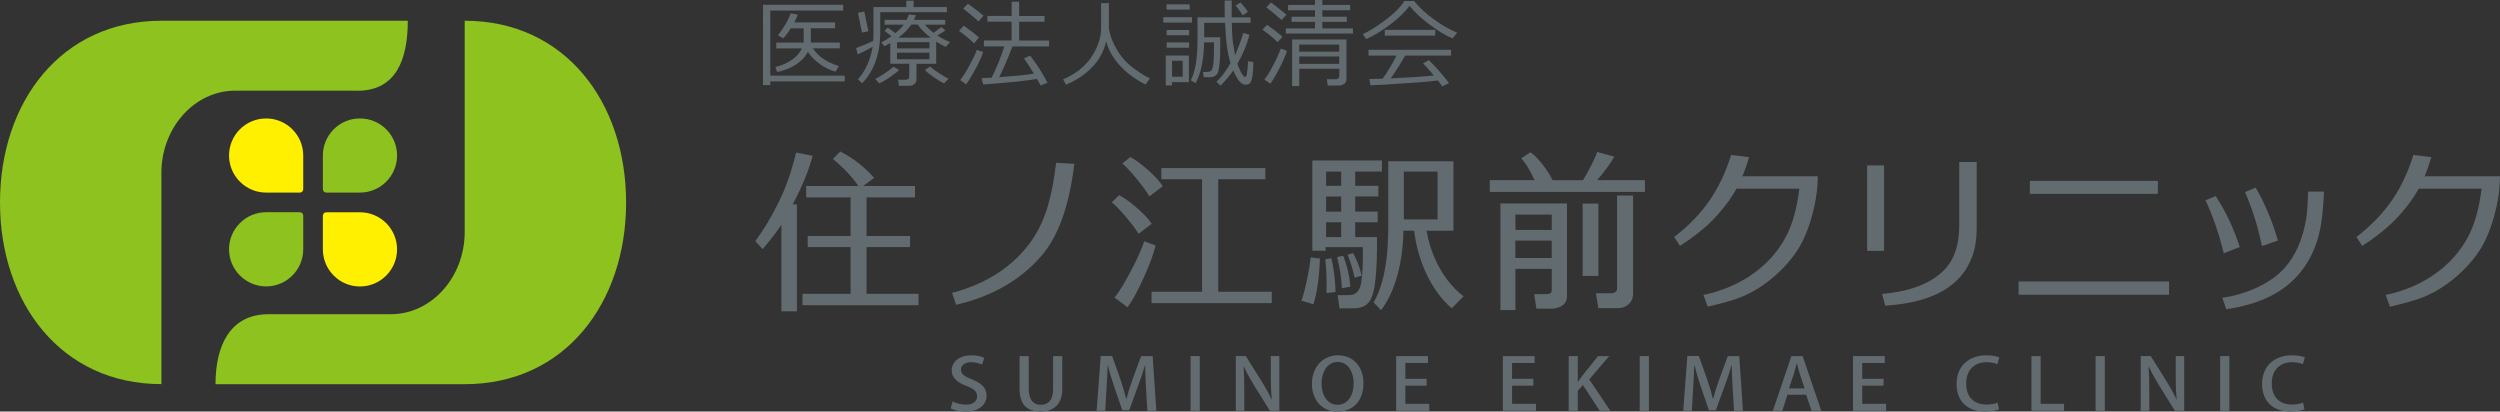 <?xml version="1.0" encoding="UTF-8"?>
<svg id="_レイヤー_2" data-name="レイヤー 2" xmlns="http://www.w3.org/2000/svg" viewBox="0 0 340 55.97">
  <rect x="0" y="0" width="340" height="55.97" fill="#333333" stroke="none"/>
  <defs>
    <style>
      .cls-1 {
        fill: #fff000;
      }

      .cls-2 {
        fill: #626b70;
      }

      .cls-3 {
        fill: #8dc21f;
      }
    </style>
  </defs>
  <g id="_レイヤー_1-2" data-name="レイヤー 1">
    <g id="_ヘッダー" data-name="ヘッダー">
      <g id="_ロゴ" data-name="ロゴ">
        <g>
          <path class="cls-3" d="M48.62,12.34c5.26,0,6.84-4.26,6.84-9.52H21.95C8.31,2.82,0,13.88,0,27.53s8.31,24.71,21.95,24.71v-28.77c.02-6.13,4.52-11.14,10.03-11.14h16.64"/>
          <path class="cls-3" d="M36.54,42.73c-5.25,0-7.23,4.26-7.23,9.52h33.89c13.65,0,21.95-11.07,21.95-24.71S76.85,2.82,63.2,2.82v28.76c-.02,6.13-4.52,11.15-10.03,11.15h-16.64"/>
          <path class="cls-3" d="M43.92,25.74c0,.12.05.24.13.32.08.08.19.13.32.13h4.59c2.78,0,5.04-2.26,5.04-5.04,0-1.35-.52-2.61-1.48-3.57-.95-.95-2.22-1.47-3.57-1.47s-2.61.52-3.56,1.47c-.95.95-1.48,2.22-1.48,3.57v4.59Z"/>
          <path class="cls-3" d="M40.79,28.87c.13,0,.24.05.32.13.08.08.13.2.13.32v4.59c0,2.78-2.26,5.04-5.04,5.04-1.35,0-2.61-.53-3.57-1.48-.95-.95-1.48-2.22-1.48-3.57s.53-2.61,1.48-3.56c.95-.95,2.22-1.48,3.57-1.48h4.59Z"/>
          <path class="cls-1" d="M40.79,26.19c.13,0,.24-.05.32-.13.08-.08.13-.19.13-.32v-4.59c0-2.78-2.26-5.04-5.04-5.04-1.35,0-2.61.52-3.57,1.47-.95.95-1.48,2.22-1.48,3.57s.53,2.61,1.48,3.56c.95.95,2.22,1.48,3.56,1.48h4.59Z"/>
          <path class="cls-1" d="M43.92,29.32c0-.12.05-.24.13-.32.08-.08.19-.13.32-.13h4.59c2.78,0,5.04,2.26,5.04,5.04,0,1.35-.52,2.61-1.48,3.57-.95.95-2.22,1.48-3.57,1.48s-2.61-.53-3.56-1.48c-.95-.95-1.48-2.22-1.48-3.57v-4.59Z"/>
        </g>
        <g>
          <g>
            <path class="cls-2" d="M107.81,27.79h.57v14.55h-2.11v-11.77c-.55.85-1.4,1.96-2.55,3.31l-.99-1.09c1.1-1.48,2.18-3.29,3.24-5.44.92-1.85,1.68-4.05,2.3-6.6l2.25.44c-.49,1.9-1.39,4.1-2.71,6.6ZM114.29,20.61c1.74.89,3.28,2.08,4.59,3.58l-1.49,1.11h7.05v1.55h-6.59v5.25h5.92v1.5h-5.92v6.36h7.07v1.55h-15.78v-1.55h6.54v-6.36h-5.83v-1.5h5.83v-5.25h-6.04v-1.55h7.1c-.84-1.24-2-2.47-3.47-3.68l1.01-1.02Z"/>
            <path class="cls-2" d="M146.11,22.28c-.69,5.7-2.18,9.88-4.48,12.52-2.86,3.3-6.73,5.52-11.6,6.65l-.55-1.62c4.39-1.16,7.81-3.27,10.24-6.33,1.23-1.53,2.15-3.35,2.78-5.46.47-1.55.85-3.51,1.13-5.9l2.48.14Z"/>
            <path class="cls-2" d="M151.19,27.52l1.01-.97c.69.34,1.5.92,2.43,1.73.93.81,1.6,1.53,2,2.16l-1.79,1.35c-.37-.61-.96-1.39-1.77-2.35-.81-.95-1.44-1.59-1.88-1.93ZM151.58,40.48c.67-.85,1.45-2.13,2.32-3.82.8-1.53,1.37-2.81,1.72-3.84l1.54.56c-.23,1.01-.73,2.38-1.49,4.11-.83,1.87-1.6,3.3-2.32,4.3l-1.77-1.31ZM152.64,22.23l1.08-.87c.69.36,1.5.95,2.43,1.78.93.83,1.59,1.56,1.98,2.19l-1.81,1.38c-.37-.63-.96-1.44-1.78-2.44-.82-1-1.45-1.68-1.9-2.03ZM156.61,41.23v-1.55h6.87v-15.3h-5.54v-1.52h14.15v1.52h-6.41v15.3h7.28v1.55h-16.35Z"/>
            <path class="cls-2" d="M178.61,41.37l-1.61-.48c.26-.71.56-1.9.9-3.58.14-.68.25-1.44.35-2.3l1.26.15c-.09,2.61-.39,4.68-.89,6.21ZM186.19,41.07c-.44.57-1.15.86-2.14.86h-1.88l-.25-1.79h1.54c.92,0,1.47-.56,1.66-1.67.19-1.11.26-2.73.22-4.86h-5.05v.49h-1.81v-12.28h9.46v1.52h-3.63v1.93h3.15v1.45h-3.15v2.06h3.05v1.45h-3.05v2.01h2.96c.02,2.27-.04,4.11-.18,5.51-.15,1.64-.45,2.75-.9,3.32ZM180.24,35.26l.83-.14c.32,1.35.51,2.88.57,4.59l-1.24.14c.06-1.71,0-3.24-.16-4.59ZM180.35,23.34v1.93h2.05v-1.93h-2.05ZM180.35,26.73v2.06h2.05v-2.06h-2.05ZM180.35,30.23v2.01h2.05v-2.01h-2.05ZM182.49,39.2c-.05-1.35-.26-2.76-.65-4.23l.83-.19c.54,1.34.86,2.74.99,4.2l-1.17.22ZM184.23,37.77c-.27-1.22-.6-2.26-.96-3.12l.74-.24c.51.89.9,1.91,1.19,3.07l-.97.29ZM197.44,41.93c-1.42-1.21-2.6-2.84-3.54-4.88-.81-1.8-1.34-3.7-1.58-5.68h-1.45c-.03,1.6-.19,3.13-.48,4.62-.52,2.58-1.38,4.64-2.57,6.19l-1.01-1.06c.9-1.51,1.5-3.59,1.79-6.21.14-1.27.21-2.96.21-5.08v-7.9h8.86v9.45h-3.65c.2,1.27.57,2.53,1.12,3.77.98,2.19,2.28,3.91,3.9,5.15l-1.61,1.64ZM195.51,23.34h-4.59v6.5h4.59v-6.5Z"/>
            <path class="cls-2" d="M206.88,21.53l1.26-.82c.54.37,1.1.94,1.7,1.72.55.71.99,1.4,1.31,2.08h4.13c.37-.58.77-1.31,1.22-2.2.44-.89.68-1.44.71-1.65l2.34.65c-.52.92-1.3,1.98-2.34,3.19h6.5v1.6h-21.1v-1.6h6.09c-.64-1.4-1.25-2.39-1.81-2.97ZM206.1,36.56v5.61h-2.04v-14.5h9.05v12.64c0,.61-.28,1.06-.83,1.36-.4.21-.83.31-1.29.31h-2.04l-.3-1.98h1.7c.46,0,.69-.18.69-.53v-2.9h-4.94ZM206.1,31.27h4.94v-2.08h-4.94v2.08ZM211.03,35.09v-2.37h-4.94v2.37h4.94ZM215.24,37.53v-9.84h2.14v9.84h-2.14ZM220.06,41.91h-2.69l-.32-2.03h2.12c.2,0,.37-.06.52-.18.15-.12.23-.26.23-.42v-12.69h2.18v13.34c0,.64-.23,1.15-.69,1.52-.4.31-.85.46-1.35.46Z"/>
            <path class="cls-2" d="M237.88,21.38c-.32,1.05-.62,1.91-.9,2.59h10.24c0,1.29-.16,2.64-.46,4.06-.48,2.16-1.13,3.98-1.98,5.46-.92,1.58-2.2,3.05-3.86,4.42-1.29,1.06-2.66,1.89-4.11,2.49-1.06.42-2.58.85-4.57,1.31l-.57-1.6c2.6-.55,4.88-1.53,6.84-2.95,1.88-1.36,3.35-3.02,4.39-5,.89-1.68,1.49-3.85,1.81-6.5h-8.54c-.6,1.11-1.47,2.31-2.62,3.6-1.28,1.45-2.98,2.84-5.08,4.18l-.78-1.21c2.01-1.55,3.64-3.24,4.89-5.08,1.19-1.76,2.14-3.78,2.85-6.07l2.43.29Z"/>
            <path class="cls-2" d="M256.23,34.12h-2.3v-11.63h2.3v11.63ZM268.83,31.08c0,1.4-.2,2.66-.6,3.77-1.46,4.08-5.41,6.32-11.85,6.72l-.41-1.6c3.58-.3,6.29-1.29,8.13-2.95,1.58-1.42,2.36-3.55,2.36-6.41v-8.58h2.37v9.04Z"/>
            <path class="cls-2" d="M294.99,38.28v1.81h-20.46v-1.81h20.46ZM293.47,24.6v1.76h-17.41v-1.76h17.41Z"/>
            <path class="cls-2" d="M302.43,34.44c-.64-2.64-1.47-5.04-2.48-7.2l1.38-.58c1.35,2.05,2.44,4.36,3.28,6.94l-2.19.85ZM315.71,30.16c-.38,2.69-1.32,4.97-2.83,6.84-2.16,2.71-5.52,4.39-10.1,5.05l-.55-1.55c1.77-.26,3.42-.76,4.95-1.5,1.52-.74,2.74-1.64,3.64-2.69,1.44-1.68,2.38-3.88,2.83-6.62.14-.9.22-2.11.25-3.63h2.16c-.06,1.56-.18,2.93-.34,4.09ZM307.62,33.47c-.52-2.59-1.29-5.04-2.3-7.35l1.45-.61c1.23,2.11,2.24,4.51,3.03,7.2l-2.18.75Z"/>
            <path class="cls-2" d="M330.66,21.38c-.32,1.05-.62,1.91-.9,2.59h10.24c0,1.29-.15,2.64-.46,4.06-.47,2.16-1.13,3.98-1.97,5.46-.92,1.58-2.2,3.05-3.86,4.42-1.29,1.06-2.66,1.89-4.11,2.49-1.06.42-2.58.85-4.57,1.31l-.58-1.6c2.6-.55,4.88-1.53,6.84-2.95,1.88-1.36,3.35-3.02,4.39-5,.89-1.68,1.49-3.85,1.81-6.5h-8.54c-.6,1.11-1.47,2.31-2.62,3.6-1.29,1.45-2.98,2.84-5.07,4.18l-.78-1.21c2-1.55,3.64-3.24,4.89-5.08,1.19-1.76,2.14-3.78,2.85-6.07l2.44.29Z"/>
          </g>
          <g>
            <path class="cls-2" d="M133.55,49.59c-.27-.14-.79-.33-1.47-.33-.98,0-1.39.52-1.39.99,0,.63.46.94,1.51,1.35,1.33.53,1.97,1.18,1.97,2.2,0,1.24-1.03,2.18-2.88,2.18-.78,0-1.6-.2-2-.45l.28-.94c.44.24,1.11.44,1.79.44.98,0,1.53-.46,1.53-1.13,0-.63-.42-1.02-1.4-1.39-1.23-.45-2.06-1.12-2.06-2.13,0-1.18,1.05-2.06,2.69-2.06.79,0,1.38.17,1.74.34l-.3.93Z"/>
            <path class="cls-2" d="M144.48,52.83c0,2.21-1.22,3.14-2.98,3.14s-2.84-.89-2.84-3.11v-4.43h1.25v4.5c0,1.49.68,2.12,1.63,2.12,1.04,0,1.68-.64,1.68-2.12v-4.5h1.25v4.4Z"/>
            <path class="cls-2" d="M157.25,55.87h-1.21l-.18-3.13c-.06-1.01-.12-2.16-.11-3.08h-.03c-.25.87-.57,1.83-.92,2.77l-1.23,3.37h-.94l-1.13-3.3c-.33-.97-.63-1.95-.83-2.84h-.03c-.02.93-.09,2.1-.15,3.14l-.18,3.07h-1.17l.56-7.45h1.55l1.16,3.28c.3.91.55,1.74.76,2.56h.03c.2-.8.46-1.64.79-2.56l1.2-3.27h1.57l.5,7.45Z"/>
            <path class="cls-2" d="M161.92,48.43h1.25v7.44h-1.25v-7.44Z"/>
            <path class="cls-2" d="M173.97,55.87h-1.26l-2.17-3.48c-.5-.81-.99-1.68-1.37-2.52h-.04c.07.95.09,1.92.09,3.22v2.78h-1.15v-7.44h1.36l2.16,3.44c.52.82.98,1.67,1.34,2.46h.03c-.1-1.02-.13-1.97-.13-3.16v-2.74h1.16v7.44Z"/>
            <path class="cls-2" d="M185.43,52.08c0,2.59-1.54,3.9-3.56,3.9s-3.45-1.54-3.45-3.78,1.45-3.88,3.56-3.88,3.45,1.62,3.45,3.76ZM179.73,52.16c0,1.51.75,2.89,2.18,2.89s2.19-1.35,2.19-2.94c0-1.42-.69-2.88-2.17-2.88s-2.2,1.47-2.2,2.93Z"/>
            <path class="cls-2" d="M194.38,55.87h-4.5v-7.44h4.32v.94h-3.07v2.15h2.89v.93h-2.89v2.47h3.25v.94Z"/>
            <path class="cls-2" d="M208.9,55.87h-4.51v-7.44h4.32v.94h-3.07v2.15h2.89v.93h-2.89v2.47h3.25v.94Z"/>
            <path class="cls-2" d="M219.02,55.87h-1.46l-2.29-3.51-.69.78v2.73h-1.24v-7.44h1.24v3.49h.03c.2-.29.4-.56.59-.83l2.13-2.66h1.52l-2.71,3.17,2.87,4.27Z"/>
            <path class="cls-2" d="M223,48.43h1.25v7.44h-1.25v-7.44Z"/>
            <path class="cls-2" d="M237.04,55.87h-1.21l-.19-3.13c-.05-1.01-.12-2.16-.11-3.08h-.03c-.25.87-.57,1.83-.92,2.77l-1.23,3.37h-.94l-1.13-3.3c-.33-.97-.62-1.95-.83-2.84h-.03c-.02.93-.09,2.1-.15,3.14l-.18,3.07h-1.17l.56-7.45h1.56l1.17,3.28c.3.91.55,1.74.75,2.56h.03c.2-.8.46-1.64.79-2.56l1.2-3.27h1.56l.5,7.45Z"/>
            <path class="cls-2" d="M247.7,55.87h-1.32l-.75-2.19h-2.53l-.71,2.19h-1.28l2.52-7.44h1.53l2.53,7.44ZM245.43,52.82l-.65-1.94c-.15-.49-.29-1.01-.41-1.47h-.02c-.12.46-.25,1-.39,1.46l-.66,1.95h2.12Z"/>
            <path class="cls-2" d="M256.51,55.87h-4.5v-7.44h4.32v.94h-3.07v2.15h2.9v.93h-2.9v2.47h3.25v.94Z"/>
            <path class="cls-2" d="M271.88,55.66c-.35.16-1.05.31-1.95.31-2.3,0-3.84-1.37-3.84-3.74,0-2.53,1.77-3.91,4.06-3.91.95,0,1.53.18,1.76.29l-.27.92c-.35-.15-.83-.27-1.45-.27-1.6,0-2.79.97-2.79,2.91,0,1.83,1.06,2.85,2.77,2.85.56,0,1.13-.11,1.49-.26l.22.9Z"/>
            <path class="cls-2" d="M280.72,55.87h-4.44v-7.44h1.25v6.49h3.18v.95Z"/>
            <path class="cls-2" d="M285,48.43h1.25v7.44h-1.25v-7.44Z"/>
            <path class="cls-2" d="M297.05,55.87h-1.26l-2.17-3.48c-.5-.81-.99-1.68-1.37-2.52h-.04c.06.95.09,1.92.09,3.22v2.78h-1.16v-7.44h1.36l2.16,3.44c.52.82.98,1.67,1.34,2.46h.03c-.1-1.02-.13-1.97-.13-3.16v-2.74h1.15v7.44Z"/>
            <path class="cls-2" d="M301.94,48.43h1.25v7.44h-1.25v-7.44Z"/>
            <path class="cls-2" d="M313.42,55.66c-.34.16-1.04.31-1.94.31-2.3,0-3.84-1.37-3.84-3.74,0-2.53,1.77-3.91,4.06-3.91.95,0,1.53.18,1.76.29l-.27.92c-.35-.15-.83-.27-1.45-.27-1.6,0-2.78.97-2.78,2.91,0,1.83,1.05,2.85,2.76,2.85.56,0,1.13-.11,1.49-.26l.21.9Z"/>
          </g>
          <g>
            <path class="cls-2" d="M104.76,10.29h10.13v.78h-10.13v.5h-.99V.65h10.9v.79h-9.91v8.85ZM109.87,7.05c-.32.65-.85,1.21-1.58,1.7-.73.48-1.6.83-2.59,1.05l-.25-.69c.88-.21,1.65-.55,2.29-1,.64-.46,1.07-.97,1.3-1.53h-3.47v-.79h3.73v-1.94h-1.75c-.39.62-.74,1.07-1.03,1.37l-.72-.43c.33-.39.67-.88,1.01-1.46.34-.58.58-1.09.71-1.52l.99.18c-.1.28-.26.64-.5,1.06h5.56v.79h-3.29v1.94h3.94v.79h-3.67c.74,1.12,1.92,1.92,3.54,2.41l-.45.76c-.68-.16-1.38-.49-2.11-1.01-.72-.51-1.28-1.08-1.66-1.69Z"/>
            <path class="cls-2" d="M116.64,7.38l-.21-.84c.8-.3,1.58-.62,2.33-.98.02-.28.03-.52.03-.72V.96h4.47V.1h.99v.86h4.53v.7h-9.07v2.77c0,1.46-.22,2.79-.66,3.98-.44,1.19-1.05,2.16-1.82,2.92l-.54-.56c1.02-1.15,1.69-2.62,1.99-4.41-.78.45-1.46.79-2.03,1.02ZM117.23,4.43l-.55-2.69.87-.16.55,2.67-.86.18ZM119.56,11.32l-.52-.58c.36-.18.79-.44,1.32-.79.52-.35.9-.64,1.13-.88l.79.44c-.28.29-.7.62-1.26,1s-1.04.65-1.45.82ZM123.64,11.67h-1.39l-.1-.83h1.02c.33,0,.49-.14.49-.41v-1.76h-2.58v-2.82c-.28.17-.55.32-.81.45l-.41-.54c.45-.22.91-.5,1.38-.84l-.95-.72.44-.45,1.05.76c.47-.39.85-.77,1.14-1.16h-2.61v-.65h3c.11-.24.21-.48.29-.74l.96.12c-.05.14-.14.35-.26.62h4.25v.65h-2.75c.28.36.67.73,1.16,1.11.25-.18.61-.43,1.06-.77l.56.44c-.23.17-.6.4-1.12.69.48.32,1.07.63,1.75.91l-.6.65c-.45-.22-.88-.47-1.29-.72v3.02h-2.68v2.13c0,.26-.1.47-.3.63-.2.16-.44.24-.71.24ZM122,6.58h4.41v-.84h-4.41v.84ZM126.4,7.16h-4.41v.9h4.41v-.9ZM122.19,5.12h4.38c-.76-.58-1.34-1.17-1.75-1.78h-.87c-.47.66-1.06,1.26-1.76,1.78ZM128.41,11.34c-.33-.14-.79-.41-1.37-.81-.58-.4-1-.74-1.26-1.02l.72-.46c.24.23.62.52,1.16.87.54.35.99.61,1.35.78l-.6.63Z"/>
            <path class="cls-2" d="M132.48,5.9c-.56-.55-1.25-1.12-2.05-1.7l.63-.72c.98.7,1.67,1.24,2.07,1.61l-.65.81ZM131.4,11.47l-.82-.58c.35-.43.76-1.07,1.24-1.94.47-.87.82-1.59,1.03-2.17l.86.3c-.17.54-.49,1.26-.96,2.15-.47.89-.92,1.64-1.35,2.24ZM133.08,2.91c-.8-.71-1.5-1.29-2.09-1.75l.65-.65c.98.69,1.68,1.24,2.11,1.63l-.67.77ZM133.7,11.48l-.2-.85c.42-.02.87-.04,1.36-.07.65-1.27,1.23-2.69,1.73-4.25h-2.78v-.81h3.77v-2.55h-3.29v-.78h3.29V.24h1.02v1.94h3.46v.78h-3.46v2.55h4.07v.81h-4.98c-.58,1.55-1.18,2.94-1.8,4.18,2.18-.16,3.75-.32,4.72-.48-.5-.82-.95-1.51-1.35-2.08l.84-.38c.82,1.04,1.61,2.27,2.37,3.68l-.93.39c-.13-.25-.3-.55-.51-.9-1.49.27-3.94.52-7.35.76Z"/>
            <path class="cls-2" d="M150.43,5.66c-.34,1.41-1.01,2.61-2,3.59-1,.98-2.15,1.74-3.46,2.26l-.39-.72c1.73-.74,3.02-1.77,3.88-3.08.86-1.31,1.29-2.61,1.29-3.91V.43h1.06v3.47c.15.94.52,1.9,1.11,2.89.59.99,1.35,1.83,2.26,2.5s1.65,1.13,2.22,1.36l-.62.84c-1.41-.72-2.57-1.58-3.48-2.58-.91-1-1.53-2.09-1.85-3.25Z"/>
            <path class="cls-2" d="M158.21,3.07v-.73h3.9v.73h-3.9ZM159.38,11.17v.44h-.84v-4.06h3.15v3.62h-2.31ZM158.65,1.31v-.72h3.15v.72h-3.15ZM158.67,4.79v-.71h3.05v.71h-3.05ZM158.67,6.49v-.72h3.05v.72h-3.05ZM160.85,8.26h-1.45v2.18h1.45v-2.18ZM163.7,10.52l-.08-.74h.58c.27,0,.46-.07.56-.2s.18-.4.25-.8c.06-.4.1-1.41.1-3.02h-1.35c-.05,2.4-.44,4.25-1.16,5.54l-.65-.38c.61-1.15.91-2.99.91-5.52v-3.04h3.71c-.03-1.22-.03-1.99-.01-2.29h.95v2.29s2.56,0,2.56,0v.74h-2.55c.03,1.24.08,2.13.16,2.66s.18,1.13.3,1.78c.56-1.38.92-2.39,1.09-3.05l.85.22c-.31,1.29-.85,2.61-1.63,3.97.08.27.23.63.46,1.09.23.46.42.69.57.69s.25-.18.28-.53c0,0,0-.05.02-.17l.07-.61c.02-.27.04-.55.04-.83l.72.12c0,.88-.06,1.56-.14,2.02s-.2.76-.34.88-.32.18-.53.18c-.38,0-.71-.21-1-.62-.29-.41-.53-.85-.71-1.32-.49.71-1.06,1.39-1.73,2.06l-.57-.5c.76-.74,1.4-1.6,1.92-2.57-.4-1.23-.65-3.05-.74-5.47h-2.84v1.97h2.18v1.36c.01.82-.02,1.55-.09,2.2-.07.65-.15,1.07-.23,1.25s-.22.34-.4.45c-.18.11-.37.17-.58.17h-.95ZM169.01,2.08c-.27-.43-.59-.87-.97-1.34l.67-.41c.41.46.75.88,1.01,1.27l-.7.48Z"/>
            <path class="cls-2" d="M173.76,5.74c-.55-.55-1.24-1.12-2.07-1.71l.64-.66c.85.6,1.54,1.14,2.09,1.63l-.67.74ZM172.77,11.39l-.82-.56c.36-.44.77-1.11,1.23-2,.47-.89.8-1.64,1.01-2.23l.83.32c-.16.55-.47,1.28-.93,2.2-.46.91-.9,1.67-1.32,2.27ZM174.3,2.72c-.76-.67-1.46-1.24-2.09-1.73l.66-.65c.51.39,1.21.94,2.09,1.66l-.66.72ZM174.87,4.56v-.7h3.97v-.89h-3.19v-.69h3.19v-.88h-3.66v-.73h3.66v-.68h1v.68h3.78v.73h-3.78v.88h3.33v.69h-3.33v.89h4.16v.7h-9.13ZM182.13,9.35h-5.43v2.36h-.97v-6.34h7.39v5.36c0,.27-.09.49-.28.65-.19.17-.43.25-.71.25h-1.57l-.1-.86h1.21c.13,0,.24-.04.34-.12.09-.08.14-.17.14-.27v-1.03ZM182.13,7.03v-.96h-5.43v.96h5.43ZM176.7,8.69h5.43v-1.01h-5.43v1.01Z"/>
            <path class="cls-2" d="M197.55,5.22c-.93-.39-1.96-1-3.07-1.83s-2.05-1.69-2.79-2.59c-.63.85-1.52,1.71-2.68,2.58-1.16.87-2.23,1.51-3.2,1.93l-.48-.67c.8-.34,1.83-.97,3.06-1.9,1.24-.92,2.1-1.79,2.59-2.6h1.34c.67.84,1.56,1.66,2.66,2.47,1.1.81,2.17,1.42,3.2,1.83l-.63.77ZM186.37,11.6l-.13-.85c.45,0,1.05-.03,1.8-.05.66-.91,1.29-1.96,1.89-3.14h-3.81v-.79h11.22v.79h-6.24c-.63,1.12-1.29,2.15-1.96,3.1,2.65-.12,4.6-.25,5.86-.4-.6-.74-1.09-1.28-1.47-1.64l.79-.44c.36.33.83.83,1.42,1.5.59.67,1.03,1.21,1.32,1.62l-.92.45c-.14-.21-.33-.48-.58-.8-.81.11-2.26.23-4.34.37-2.08.14-3.7.24-4.84.28ZM188.33,4.84v-.78h6.86v.78h-6.86Z"/>
          </g>
        </g>
      </g>
    </g>
  </g>
</svg>
